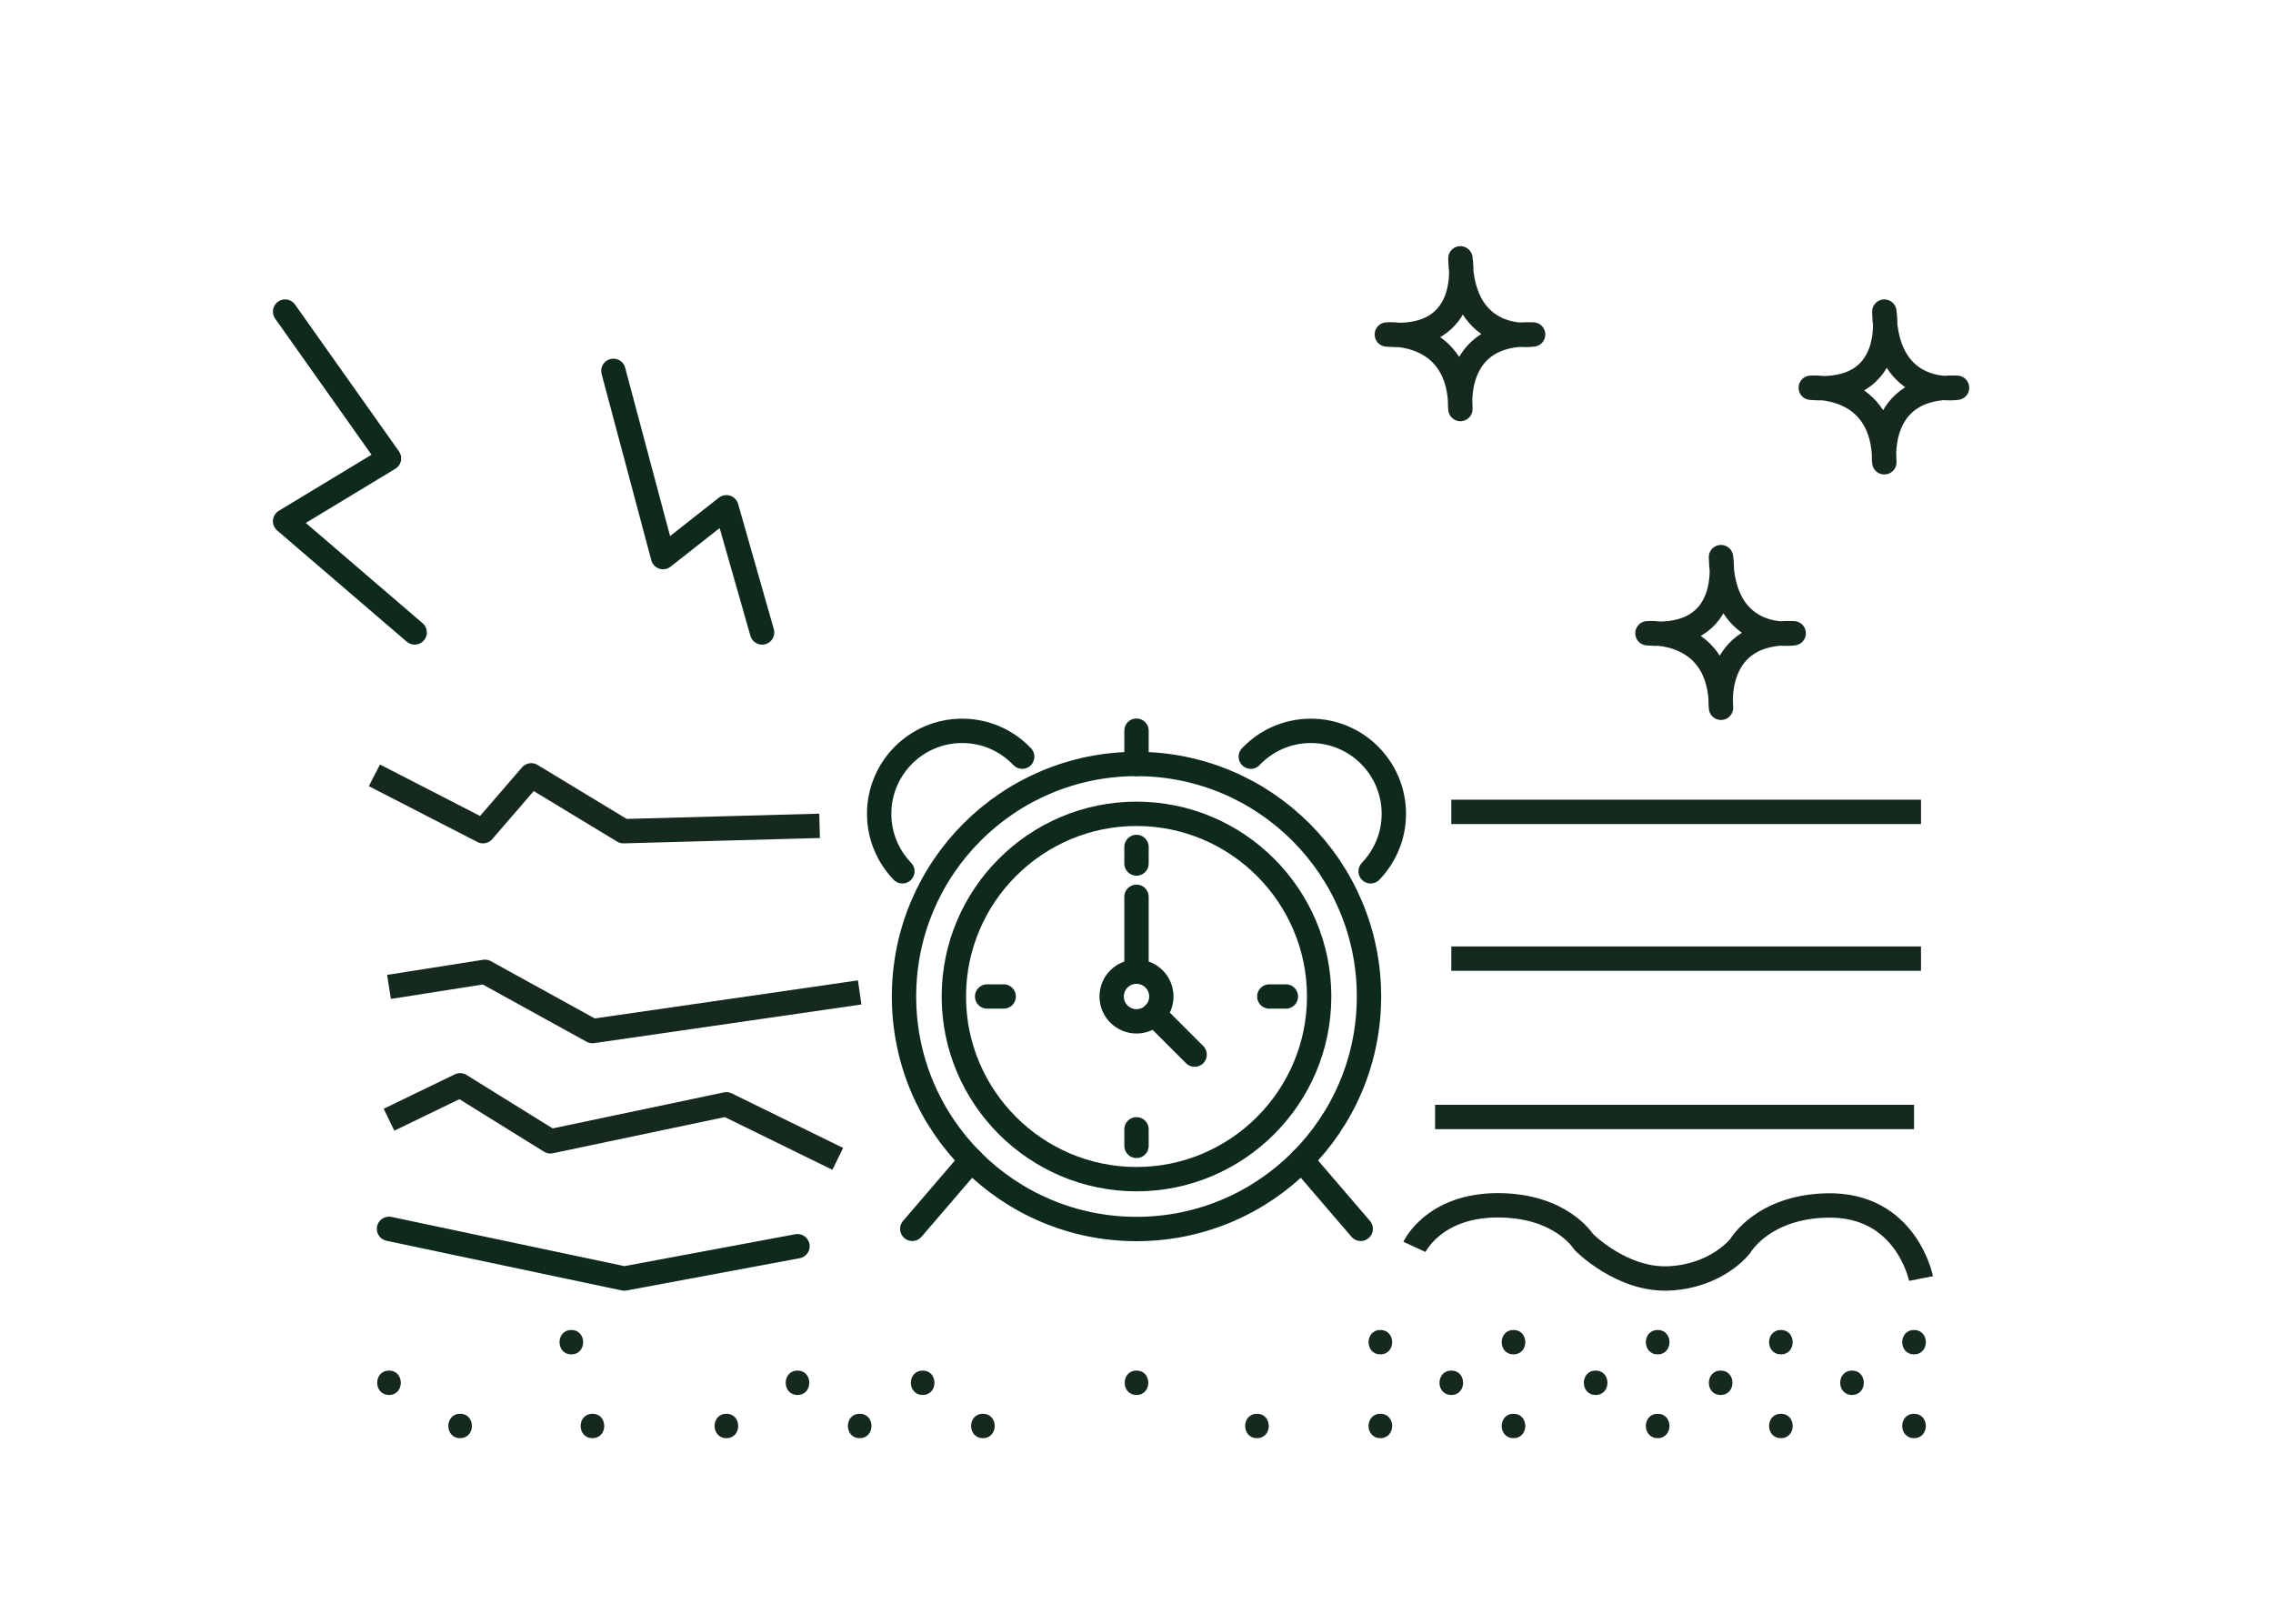 <?xml version="1.0" encoding="UTF-8"?>
<svg id="ruce" xmlns="http://www.w3.org/2000/svg" viewBox="0 0 140 100">
  <defs>
    <style>
      .cls-1 {
        stroke: #16291e;
      }

      .cls-1, .cls-2 {
        fill: none;
        stroke-linejoin: round;
        stroke-width: 1.5px;
      }

      .cls-3 {
        fill: #16291e;
      }

      .cls-2 {
        stroke: #0e2a1d;
        stroke-linecap: round;
      }
    </style>
  </defs>
  <g id="Vrstva_3" data-name="Vrstva 3">
    <path class="cls-1" d="M89.95,15.91s.89,5.16-4.53,4.69c0,0,4.53-.36,4.53,4.59,0,0-.57-4.8,4.48-4.59,0,0-4.38.68-4.48-4.69Z"/>
  </g>
  <g id="Vrstva_3-2" data-name="Vrstva 3">
    <path class="cls-1" d="M116.06,19.19s.89,5.16-4.53,4.69c0,0,4.53-.36,4.53,4.59,0,0-.57-4.8,4.48-4.59,0,0-4.38.68-4.48-4.69Z"/>
  </g>
  <g id="Vrstva_3-3" data-name="Vrstva 3">
    <path class="cls-1" d="M106,34.31s.89,5.16-4.53,4.69c0,0,4.53-.36,4.53,4.59,0,0-.57-4.8,4.48-4.59,0,0-4.38.68-4.48-4.69Z"/>
  </g>
  <line class="cls-1" x1="89.39" y1="59.04" x2="118.32" y2="59.04"/>
  <line class="cls-1" x1="118.32" y1="50" x2="89.39" y2="50"/>
  <line class="cls-1" x1="88.39" y1="68.79" x2="117.89" y2="68.79"/>
  <path class="cls-1" d="M118.32,78.74s-.9-4.62-5.82-4.5c-3.94.1-5.31,2.49-5.31,2.49,0,0-1.38,1.83-4.33,2s-5.32-2.25-5.32-2.25c0,0-1.38-2.26-5.31-2.25s-5.11,2.56-5.11,2.56"/>
  <g>
    <path class="cls-3" d="M23.96,85.91c.97,0,.97-1.5,0-1.5s-.97,1.5,0,1.5h0Z"/>
    <path class="cls-3" d="M28.34,88.57c.97,0,.97-1.5,0-1.5s-.97,1.5,0,1.5h0Z"/>
    <path class="cls-3" d="M35.19,83.41c.97,0,.97-1.5,0-1.5s-.97,1.5,0,1.5h0Z"/>
  </g>
  <g>
    <path class="cls-3" d="M36.49,88.57c.97,0,.97-1.5,0-1.5s-.97,1.5,0,1.5h0Z"/>
    <path class="cls-3" d="M52.95,88.57c.97,0,.97-1.5,0-1.5s-.97,1.5,0,1.5h0Z"/>
    <path class="cls-3" d="M44.74,88.57c.97,0,.97-1.5,0-1.5s-.97,1.5,0,1.5h0Z"/>
    <path class="cls-3" d="M49.12,85.91c.97,0,.97-1.5,0-1.5s-.97,1.5,0,1.5h0Z"/>
    <path class="cls-3" d="M56.83,85.91c.97,0,.97-1.5,0-1.5s-.97,1.5,0,1.5h0Z"/>
    <path class="cls-3" d="M70,85.91c.97,0,.97-1.5,0-1.5s-.97,1.5,0,1.5h0Z"/>
    <path class="cls-3" d="M60.54,88.57c.97,0,.97-1.5,0-1.5s-.97,1.5,0,1.5h0Z"/>
    <path class="cls-3" d="M77.42,88.57c.97,0,.97-1.5,0-1.5s-.97,1.5,0,1.5h0Z"/>
    <path class="cls-3" d="M93.22,83.41c.97,0,.97-1.5,0-1.5s-.97,1.5,0,1.5h0Z"/>
    <path class="cls-3" d="M93.22,88.57c.97,0,.97-1.5,0-1.5s-.97,1.5,0,1.5h0Z"/>
    <path class="cls-3" d="M85.02,83.41c.97,0,.97-1.5,0-1.5s-.97,1.5,0,1.5h0Z"/>
    <path class="cls-3" d="M85.02,88.57c.97,0,.97-1.5,0-1.5s-.97,1.5,0,1.5h0Z"/>
    <path class="cls-3" d="M89.39,85.91c.97,0,.97-1.5,0-1.5s-.97,1.5,0,1.5h0Z"/>
    <path class="cls-3" d="M102.1,83.41c.97,0,.97-1.5,0-1.5s-.97,1.5,0,1.5h0Z"/>
    <path class="cls-3" d="M102.1,88.57c.97,0,.97-1.5,0-1.5s-.97,1.5,0,1.5h0Z"/>
    <path class="cls-3" d="M98.28,85.91c.97,0,.97-1.5,0-1.5s-.97,1.5,0,1.5h0Z"/>
    <path class="cls-3" d="M105.98,85.91c.97,0,.97-1.5,0-1.5s-.97,1.5,0,1.5h0Z"/>
    <path class="cls-3" d="M117.89,83.41c.97,0,.97-1.5,0-1.5s-.97,1.5,0,1.5h0Z"/>
    <path class="cls-3" d="M117.89,88.57c.97,0,.97-1.5,0-1.5s-.97,1.5,0,1.5h0Z"/>
    <path class="cls-3" d="M109.69,83.41c.97,0,.97-1.5,0-1.5s-.97,1.5,0,1.5h0Z"/>
    <path class="cls-3" d="M109.69,88.57c.97,0,.97-1.5,0-1.5s-.97,1.5,0,1.5h0Z"/>
    <path class="cls-3" d="M114.07,85.91c.97,0,.97-1.5,0-1.5s-.97,1.5,0,1.5h0Z"/>
  </g>
  <polyline class="cls-1" points="23.06 47.75 29.75 51.19 32.72 47.75 38.4 51.19 50.48 50.86"/>
  <g>
    <g>
      <line class="cls-2" x1="70" y1="59.83" x2="70" y2="55.23"/>
      <circle class="cls-2" cx="70" cy="61.37" r="1.53"/>
      <line class="cls-2" x1="73.58" y1="64.95" x2="71.08" y2="62.45"/>
    </g>
    <circle class="cls-2" cx="70" cy="61.37" r="14.32"/>
    <path class="cls-2" d="M70,72.62c-6.2,0-11.25-5.05-11.25-11.25s5.05-11.25,11.25-11.25,11.25,5.05,11.25,11.25-5.05,11.25-11.25,11.25Z"/>
    <line class="cls-2" x1="70" y1="52.16" x2="70" y2="53.18"/>
    <line class="cls-2" x1="70" y1="69.55" x2="70" y2="70.57"/>
    <line class="cls-2" x1="79.2" y1="61.37" x2="78.18" y2="61.37"/>
    <line class="cls-2" x1="61.82" y1="61.37" x2="60.8" y2="61.37"/>
    <line class="cls-2" x1="59.83" y1="71.44" x2="56.19" y2="75.68"/>
    <line class="cls-2" x1="83.81" y1="75.68" x2="80.17" y2="71.44"/>
    <path class="cls-2" d="M55.58,53.66c-.88-.92-1.43-2.16-1.43-3.54,0-2.82,2.29-5.11,5.11-5.11,1.46,0,2.77.61,3.7,1.59"/>
    <path class="cls-2" d="M84.42,53.66c.88-.92,1.43-2.16,1.43-3.54,0-2.82-2.29-5.11-5.11-5.11-1.46,0-2.77.61-3.7,1.59"/>
    <line class="cls-2" x1="70" y1="47.05" x2="70" y2="45"/>
  </g>
  <polyline class="cls-1" points="23.96 60.78 29.87 59.85 36.49 63.5 52.95 61.12"/>
  <polyline class="cls-1" points="23.96 68.96 28.34 66.84 33.9 70.29 44.74 68.01 51.6 71.37"/>
  <polyline class="cls-2" points="23.96 75.68 38.45 78.74 49.12 76.75"/>
  <polyline class="cls-2" points="17.56 19.19 23.96 28.23 17.56 32.1 25.54 38.95"/>
  <polyline class="cls-2" points="37.78 22.84 40.84 34.31 44.74 31.24 46.94 38.95"/>
</svg>